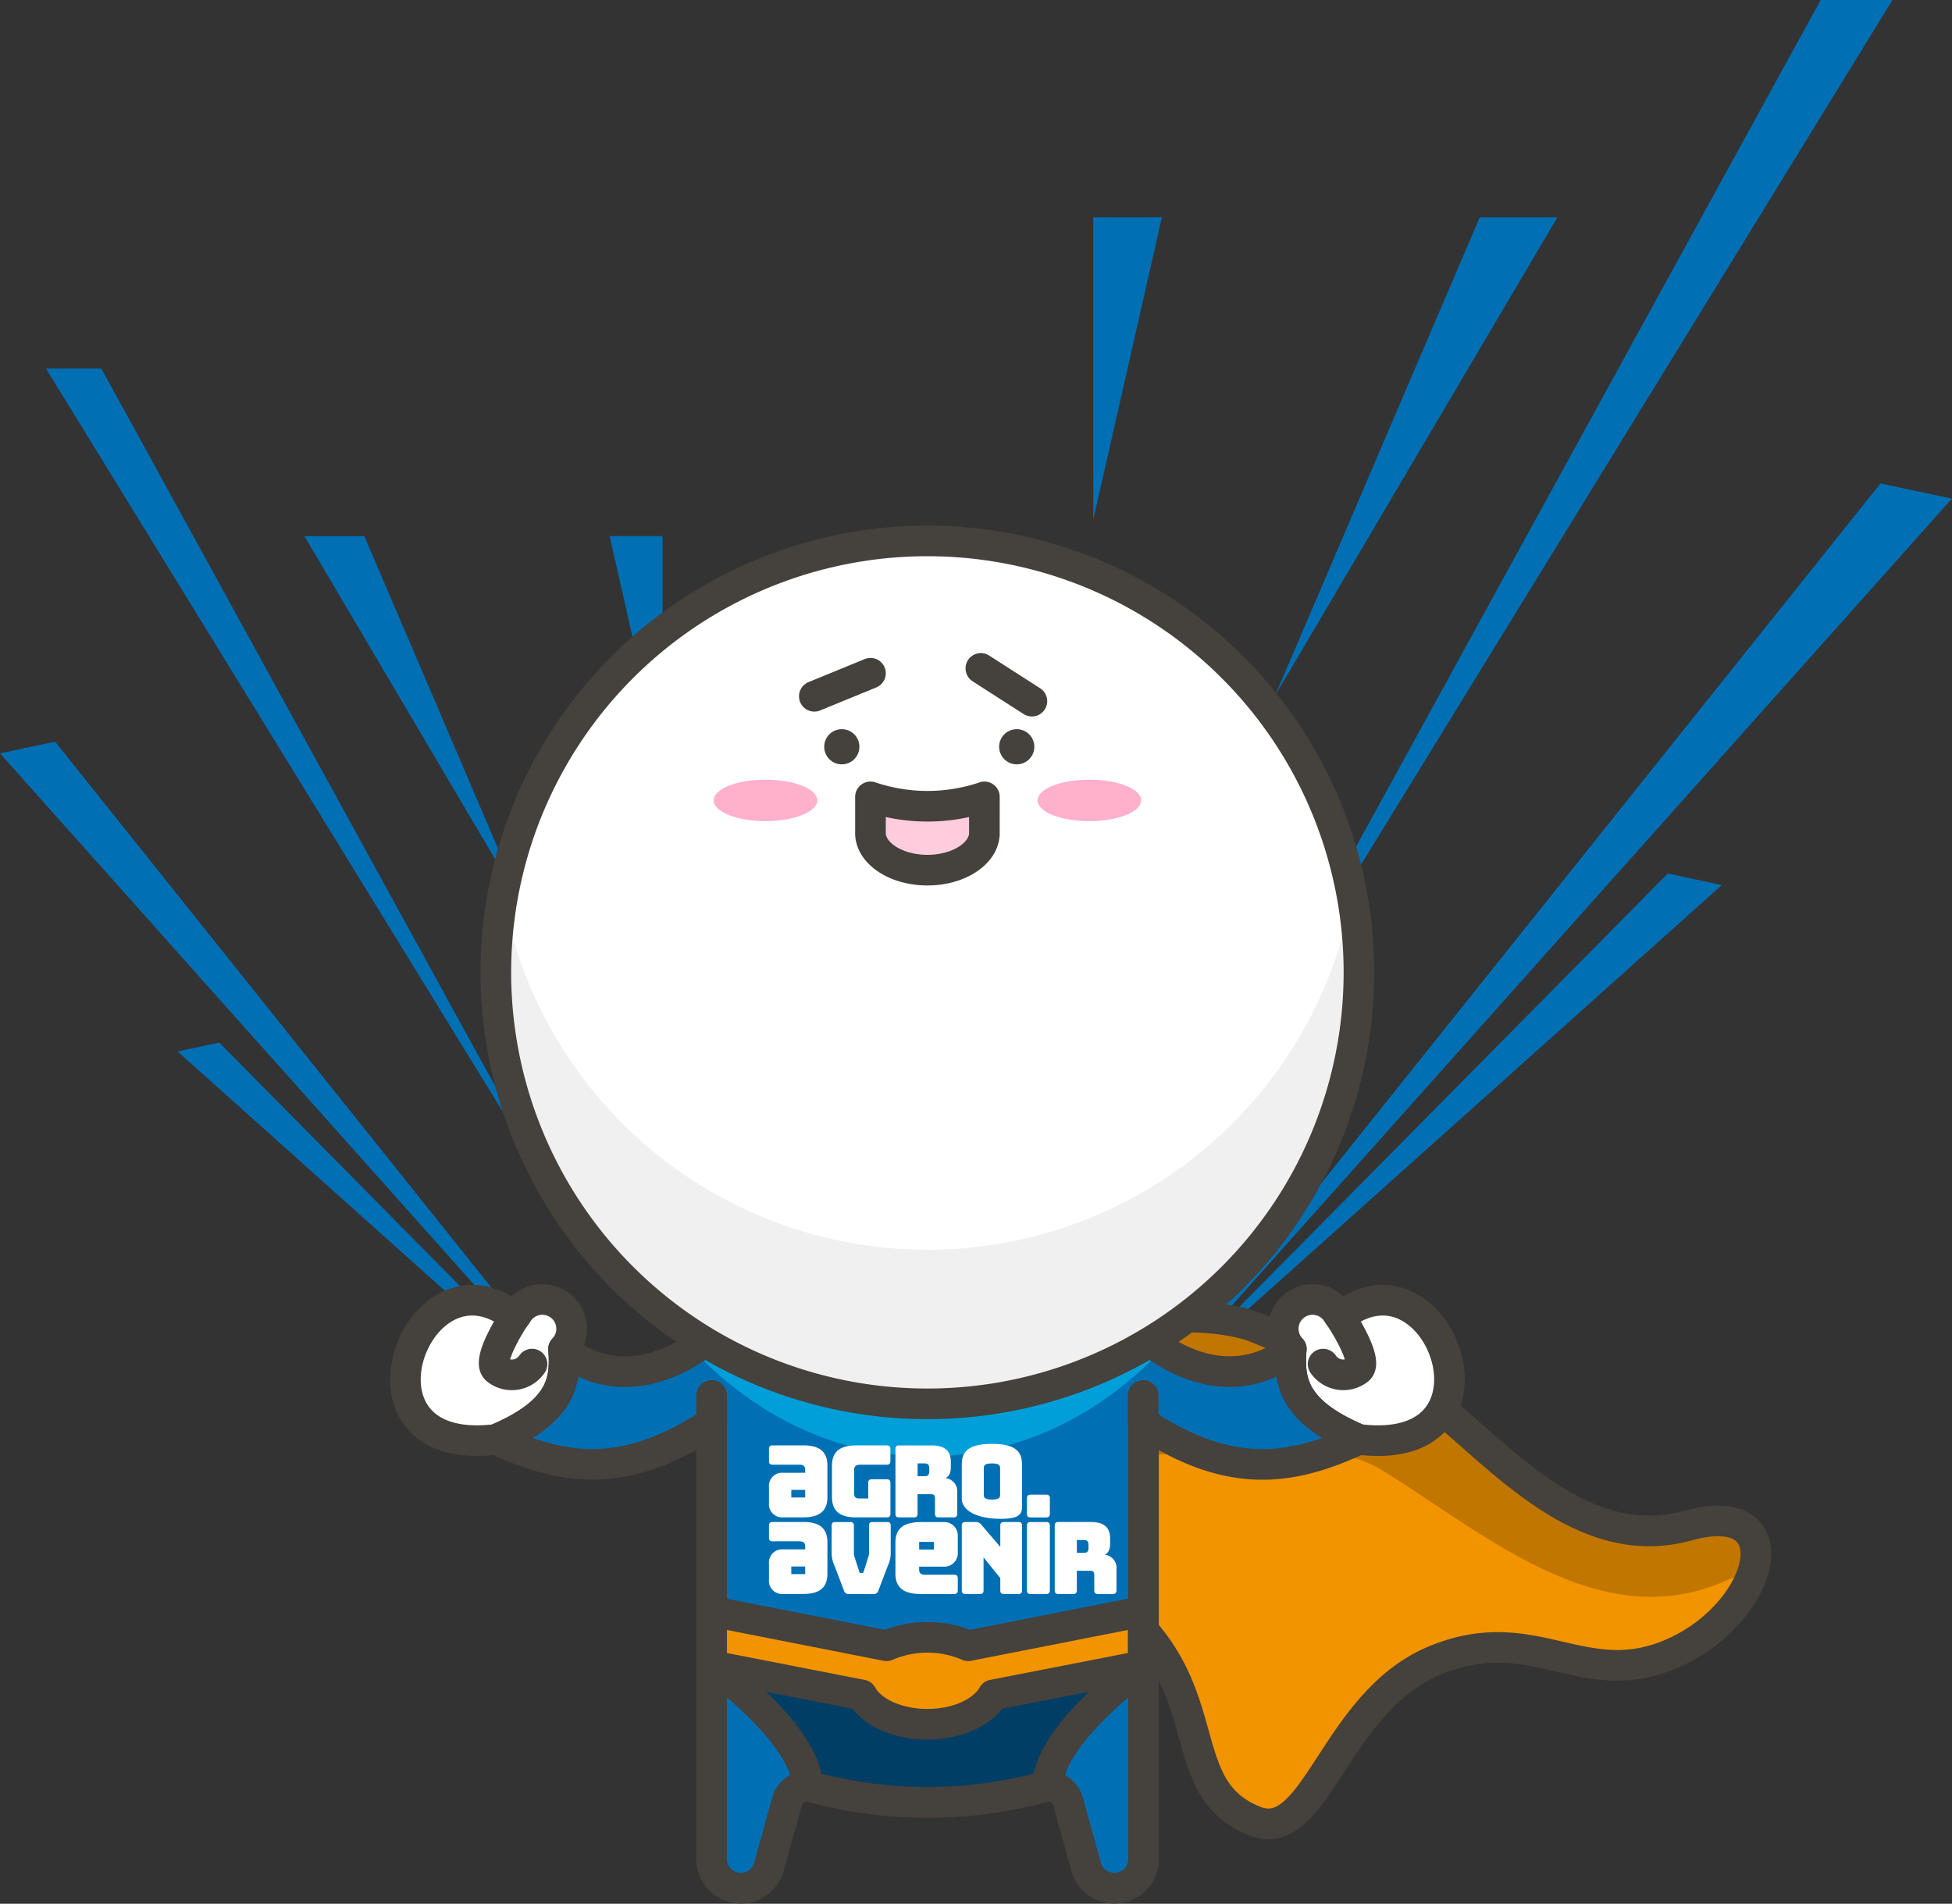 <?xml version="1.0" encoding="utf-8"?><svg xmlns="http://www.w3.org/2000/svg" width="172.225" height="168.002" viewBox="0 0 172.225 168.002"><rect x="0" y="0" width="172.225" height="168.002" fill="#333333" stroke="none"/><defs><style>.a{fill:#006fb4;}.b,.h{fill:#f29400;}.c{fill:#c17600;}.d{fill:none;}.d,.e,.g,.h,.l{stroke:#45413c;stroke-linecap:round;stroke-linejoin:round;stroke-width:2.703px;}.e,.i{fill:#fff;}.f{fill:#009fd9;}.g{fill:#003e65;}.j{fill:#f0f0f0;}.k{fill:#45413c;}.l{fill:#fcd;}.m{fill:#ffb0ca;}</style></defs><g transform="translate(-586.636 -5010.311)"><path class="a" d="M0,92.059,52.575,0H46.13Z" transform="matrix(0.978, 0.208, -0.208, 0.978, 707.435, 5043.377)"/><path class="a" d="M3353.816,5030.643l18.061-42.216h6.854Z" transform="translate(-2654.682 41.058)"/><path class="a" d="M3321.893,5021.821l6.057-26.693h-6.057Z" transform="translate(-2638.799 34.357)"/><path class="a" d="M3390.015,4981.218l-52.782,96.2,59.12-96.2Z" transform="translate(-2642.742 29.093)"/><path class="a" d="M0,54.482,39.81,0H34.931Z" transform="matrix(0.978, 0.208, -0.208, 0.978, 699.623, 5080.132)"/><g transform="translate(586.636 5042.831)"><path class="a" d="M0,0,40.565,71.03H35.593Z" transform="matrix(-0.978, 0.208, -0.208, -0.978, 54.446, 94.992)"/><path class="a" d="M3373.04,5021l-13.935-32.572h-5.288Z" transform="translate(-3326.957 -4973.632)"/><path class="a" d="M3326.566,5015.723l-4.673-20.6h4.673Z" transform="translate(-3268.106 -4980.333)"/><path class="a" d="M3342.122,4981.218l40.726,74.224-45.615-74.224Z" transform="translate(-3333.181 -4981.218)"/><path class="a" d="M0,0,30.716,42.037H26.951Z" transform="matrix(-0.978, 0.208, -0.208, -0.978, 54.447, 94.992)"/></g><g transform="translate(622.404 5058.045)"><path class="b" d="M116.1,122.935s26.054-5.617,33.72-2.348,9.047,1.3,15.337,6.414,13.371,13.563,22.61,11.007,6.988,7.423-1.076,11.157-12.414-2.964-21.3.771-10.4,16.335-15.859,14.137c-8.659-3.466-1.086-14.68-18.187-22.759Z" transform="translate(-74.622 -51.113)"/><path class="c" d="M119.81,132.3c10.149,2.773,31.3-4.526,40.046.786s19.04,14.67,30.156,9.89a13.966,13.966,0,0,1,2.612-.854c.983-3.1-.605-5.53-5.731-4.112-9.238,2.555-16.314-5.9-22.609-11.007s-7.666-3.145-15.337-6.414-33.72,2.348-33.72,2.348l-2.835,13.035c7.469-1.779,3.393-4.769,7.418-3.673Z" transform="translate(-73.754 -51.113)"/><path class="d" d="M116.1,122.935s26.054-5.617,33.72-2.348,9.047,1.3,15.337,6.414,13.371,13.563,22.61,11.007,6.988,7.423-1.076,11.157-12.414-2.964-21.3.771-10.4,16.335-15.859,14.137c-8.659-3.466-1.086-14.68-18.187-22.759Z" transform="translate(-74.622 -51.113)"/><path class="e" d="M163.8,121.971c-.2,2.741.031,5.467,5.959,7.971,14.08,1.717,7.009-17.685-1.655-10.8l-.155-.2a2.586,2.586,0,1,0-4.138,3.026Z" transform="translate(-85.64 -50.651)"/><path class="d" d="M169.18,119.6s2.659,3.983,1.583,4.681a2.151,2.151,0,0,1-3.073-.517" transform="translate(-86.719 -51.12)"/><path class="e" d="M75.881,121.971c.2,2.741-.036,5.467-5.964,7.971-14.075,1.717-7-17.685,1.66-10.8l.155-.2a2.586,2.586,0,1,1,4.138,3.026Z" transform="translate(-61.921 -50.651)"/><path class="d" d="M73.97,119.6s-2.654,3.983-1.552,4.681a2.148,2.148,0,0,0,3.073-.517" transform="translate(-64.319 -51.12)"/><path class="a" d="M148.484,130.443c-5.928-2.5-6.161-5.229-5.959-7.971-.031.036-6.114,5.923-14.856-2.741l-.864,2.483H94.037l-.859-2.478c-8.747,8.664-14.825,2.778-14.856,2.741.2,2.741-.036,5.467-5.964,7.971,5.855,2.69,11.256,3.647,19.025-1.469v38.236a2.586,2.586,0,0,0,5.111.75l1.552-5.586a1.9,1.9,0,0,1,1.821-1.36,38.909,38.909,0,0,0,21.135,0,1.909,1.909,0,0,1,1.826,1.36l1.552,5.586a2.586,2.586,0,0,0,5.111-.75V128.989c7.738,5.121,13.169,4.143,18.994,1.453Z" transform="translate(-64.368 -51.152)"/><path class="f" d="M115.744,131.943c7.924,0,15.161-3.559,20.69-9.414a20.442,20.442,0,0,1-3.455-2.8l-.853,2.483H99.357l-.859-2.478a20.648,20.648,0,0,1-3.45,2.8c5.53,5.855,12.766,9.414,20.69,9.414Z" transform="translate(-69.688 -51.152)"/><path class="d" d="M148.484,130.443c-5.928-2.5-6.161-5.229-5.959-7.971-.031.036-6.114,5.923-14.856-2.741l-.864,2.483H94.037l-.859-2.478c-8.747,8.664-14.825,2.778-14.856,2.741.2,2.741-.036,5.467-5.964,7.971,5.855,2.69,11.256,3.647,19.025-1.469v38.236a2.586,2.586,0,0,0,5.111.75l1.552-5.586a1.9,1.9,0,0,1,1.821-1.36,38.909,38.909,0,0,0,21.135,0,1.909,1.909,0,0,1,1.826,1.36l1.552,5.586a2.586,2.586,0,0,0,5.111-.75V128.989c7.738,5.121,13.169,4.143,18.994,1.453Z" transform="translate(-64.368 -51.152)"/><path class="g" d="M116.268,160.576l-19.051-.76s8.3,5.933,8.468,10.588a39.1,39.1,0,0,0,21.161,0c.171-4.655,8.473-10.6,8.473-10.6Z" transform="translate(-70.196 -60.548)"/><path class="h" d="M135.292,153.542l-15.435,3.036a9.1,9.1,0,0,0-7.211,0l-15.43-3.036v4.79l13.247,2.586c.833,1.5,3.1,2.586,5.788,2.586s4.955-1.086,5.788-2.586l13.252-2.586Z" transform="translate(-70.196 -59.079)"/><path class="d" d="M97.217,131.067v-2.41m38.076,2.41v-2.41" transform="translate(-70.196 -53.245)"/><path class="i" d="M110.421,106.3A38.076,38.076,0,1,0,72.345,68.224,38.076,38.076,0,0,0,110.421,106.3Z" transform="translate(-64.365 -30.149)"/><path class="j" d="M110.421,102.281a38.069,38.069,0,0,1-37.454-31.27,38.071,38.071,0,1,0,74.914,0,38.081,38.081,0,0,1-37.46,31.274Z" transform="translate(-64.365 -39.728)"/><path class="d" d="M110.421,106.3A38.076,38.076,0,1,0,72.345,68.224,38.076,38.076,0,0,0,110.421,106.3Z" transform="translate(-64.365 -30.149)"/><circle class="k" cx="1.552" cy="1.552" r="1.552" transform="translate(36.952 16.614)"/><path class="l" d="M0,0,4.442,2.333l.3.156h0" transform="translate(36.08 13.711) rotate(-50)"/><circle class="k" cx="1.552" cy="1.552" r="1.552" transform="translate(52.387 16.614)"/><path class="l" d="M127.925,62.13C127.817,63.9,125.6,65.3,122.9,65.3s-4.918-1.4-5.026-3.166v-3.3a15.709,15.709,0,0,0,9.863.066l-.058.02.247-.086Z" transform="translate(-76.841 -36.246)"/><ellipse class="m" cx="4.573" cy="1.831" rx="4.573" ry="1.831" transform="translate(55.77 21.068)"/><ellipse class="m" cx="4.573" cy="1.831" rx="4.573" ry="1.831" transform="translate(27.196 21.068)"/><path class="l" d="M0,0,4.442,2.333l.3.156h0" transform="matrix(0.996, 0.087, -0.087, 0.996, 50.771, 11.25)"/><g transform="translate(32.079 79.689)"><path class="i" d="M443.475,268.47h-1.4c-.216,0-.311.1-.311.318v1.369c0,.221.095.318.311.318h1.4c.216,0,.311-.1.311-.318v-1.369c0-.221-.095-.318-.311-.318" transform="translate(-419.004 -263.991)"/><g transform="translate(0 0)"><path class="i" d="M330.681,290.59a.394.394,0,0,1-.427-.291l-.821-2.161a2.743,2.743,0,0,1-.268-1.252v-2.328c0-.221.092-.318.3-.318H330.8a.285.285,0,0,1,.327.318v2.434a1.147,1.147,0,0,0,.067.362l.394,1.235c.033.115.067.15.159.15h.092c.092,0,.126-.035.159-.15l.394-1.244a1.148,1.148,0,0,0,.067-.362v-2.425c0-.221.092-.318.3-.318h1.316c.218,0,.3.1.3.318v2.328a2.743,2.743,0,0,1-.268,1.252l-.821,2.161a.394.394,0,0,1-.427.291Z" transform="translate(-323.635 -277.348)"/><path class="i" d="M404.509,290.59c-.216,0-.311-.1-.311-.318v-5.715c0-.221.095-.318.311-.318h.9a.583.583,0,0,1,.51.238l1.676,1.958v-1.878c0-.221.095-.318.311-.318h1.3c.216,0,.311.1.311.318v5.715c0,.221-.1.318-.311.318h-1.3c-.216,0-.311-.1-.311-.318v-1.085l-1.477-1.825v2.91c0,.221-.095.318-.311.318Z" transform="translate(-387.186 -277.348)"/><path class="i" d="M459.729,286.956h.648c.3,0,.38-.176.38-.415v-.3c0-.238-.078-.415-.38-.415h-.648Zm-1.641,3.634c-.216,0-.311-.1-.311-.318v-5.715c0-.221.1-.318.311-.318h2.876c1.3,0,1.7.6,1.7,1.473v.405c0,.494-.121.847-.484,1.005a1.166,1.166,0,0,1,1.045,1.279v1.869c0,.221-.1.318-.311.318h-1.339c-.216,0-.311-.1-.311-.318v-1.349c0-.265-.086-.379-.328-.379h-1.21v1.729c0,.221-.095.318-.311.318Z" transform="translate(-432.565 -277.348)"/><path class="i" d="M443.475,284.24h-1.4c-.216,0-.311.1-.311.318v5.715c0,.22.095.317.311.317h1.4c.216,0,.311-.1.311-.317v-5.715c0-.221-.095-.318-.311-.318" transform="translate(-419.004 -277.348)"/><path class="i" d="M331.46,246.419c-1.451,0-2.125-.573-2.125-1.8v-2.752c0-1.226.674-1.8,2.125-1.8h2.721c.216,0,.311.1.311.318v1.067c0,.22-.1.318-.311.318h-2.358c-.363,0-.527.141-.527.441v2.108c0,.3.129.432.4.432h.838v-1.376c0-.221.1-.318.311-.318h1.339c.216,0,.311.1.311.318V246.1c0,.221-.1.318-.311.318Z" transform="translate(-323.779 -239.937)"/><path class="i" d="M367.907,242.786h.648c.3,0,.38-.176.38-.414v-.3c0-.238-.078-.415-.38-.415h-.648Zm-1.641,3.634c-.216,0-.311-.1-.311-.318v-5.715c0-.221.095-.318.311-.318h2.876c1.3,0,1.7.6,1.7,1.473v.406c0,.494-.121.846-.484,1.005a1.165,1.165,0,0,1,1.045,1.279v1.87c0,.221-.1.318-.311.318h-1.339c-.216,0-.311-.1-.311-.318v-1.349c0-.265-.086-.379-.328-.379h-1.21V246.1c0,.221-.095.318-.311.318Z" transform="translate(-354.795 -239.937)"/><path class="i" d="M406.858,244.117c.625,0,.719-.176.719-.414v-2.373c0-.229-.094-.406-.719-.406s-.719.176-.719.406V243.7c0,.238.1.414.719.414m.8,1.7c-2.138,0-3.462-.723-3.462-1.8v-3.007c0-1.076.522-1.808,2.66-1.808s2.652.732,2.652,1.808v3.007c0,1.076.289,1.8-1.85,1.8" transform="translate(-387.186 -239.205)"/><path class="i" d="M296.228,244.665H295v-.671h1.224Zm-.164-4.6h-2.721c-.216,0-.311.1-.311.318v1.067c0,.221.095.318.311.318H295.7c.363,0,.527.141.527.441v.273h-2.151a1.166,1.166,0,0,0-1.045,1.279v1.376a1.166,1.166,0,0,0,1.045,1.279h1.987c1.451,0,2.125-.573,2.125-1.8v-2.752c0-1.226-.674-1.8-2.125-1.8" transform="translate(-293.032 -239.937)"/><path class="i" d="M296.228,288.836H295v-.671h1.224Zm-.164-4.6h-2.721c-.216,0-.311.1-.311.318v1.067c0,.22.095.318.311.318H295.7c.363,0,.527.141.527.441v.273h-2.151a1.165,1.165,0,0,0-1.045,1.279v1.376a1.165,1.165,0,0,0,1.045,1.279h1.987c1.451,0,2.125-.573,2.125-1.8v-2.752c0-1.226-.674-1.8-2.125-1.8" transform="translate(-293.032 -277.348)"/><path class="i" d="M368.047,285.994h1.306v.671h-1.306Zm.175,4.6h2.9c.23,0,.332-.1.332-.318v-1.067c0-.22-.1-.317-.332-.317h-2.515c-.387,0-.562-.141-.562-.441v-.273h2.294a1.19,1.19,0,0,0,1.115-1.279v-1.376a1.19,1.19,0,0,0-1.115-1.279h-2.119c-1.548,0-2.267.573-2.267,1.8v2.752c0,1.226.719,1.8,2.267,1.8" transform="translate(-354.796 -277.348)"/></g></g></g></g></svg>